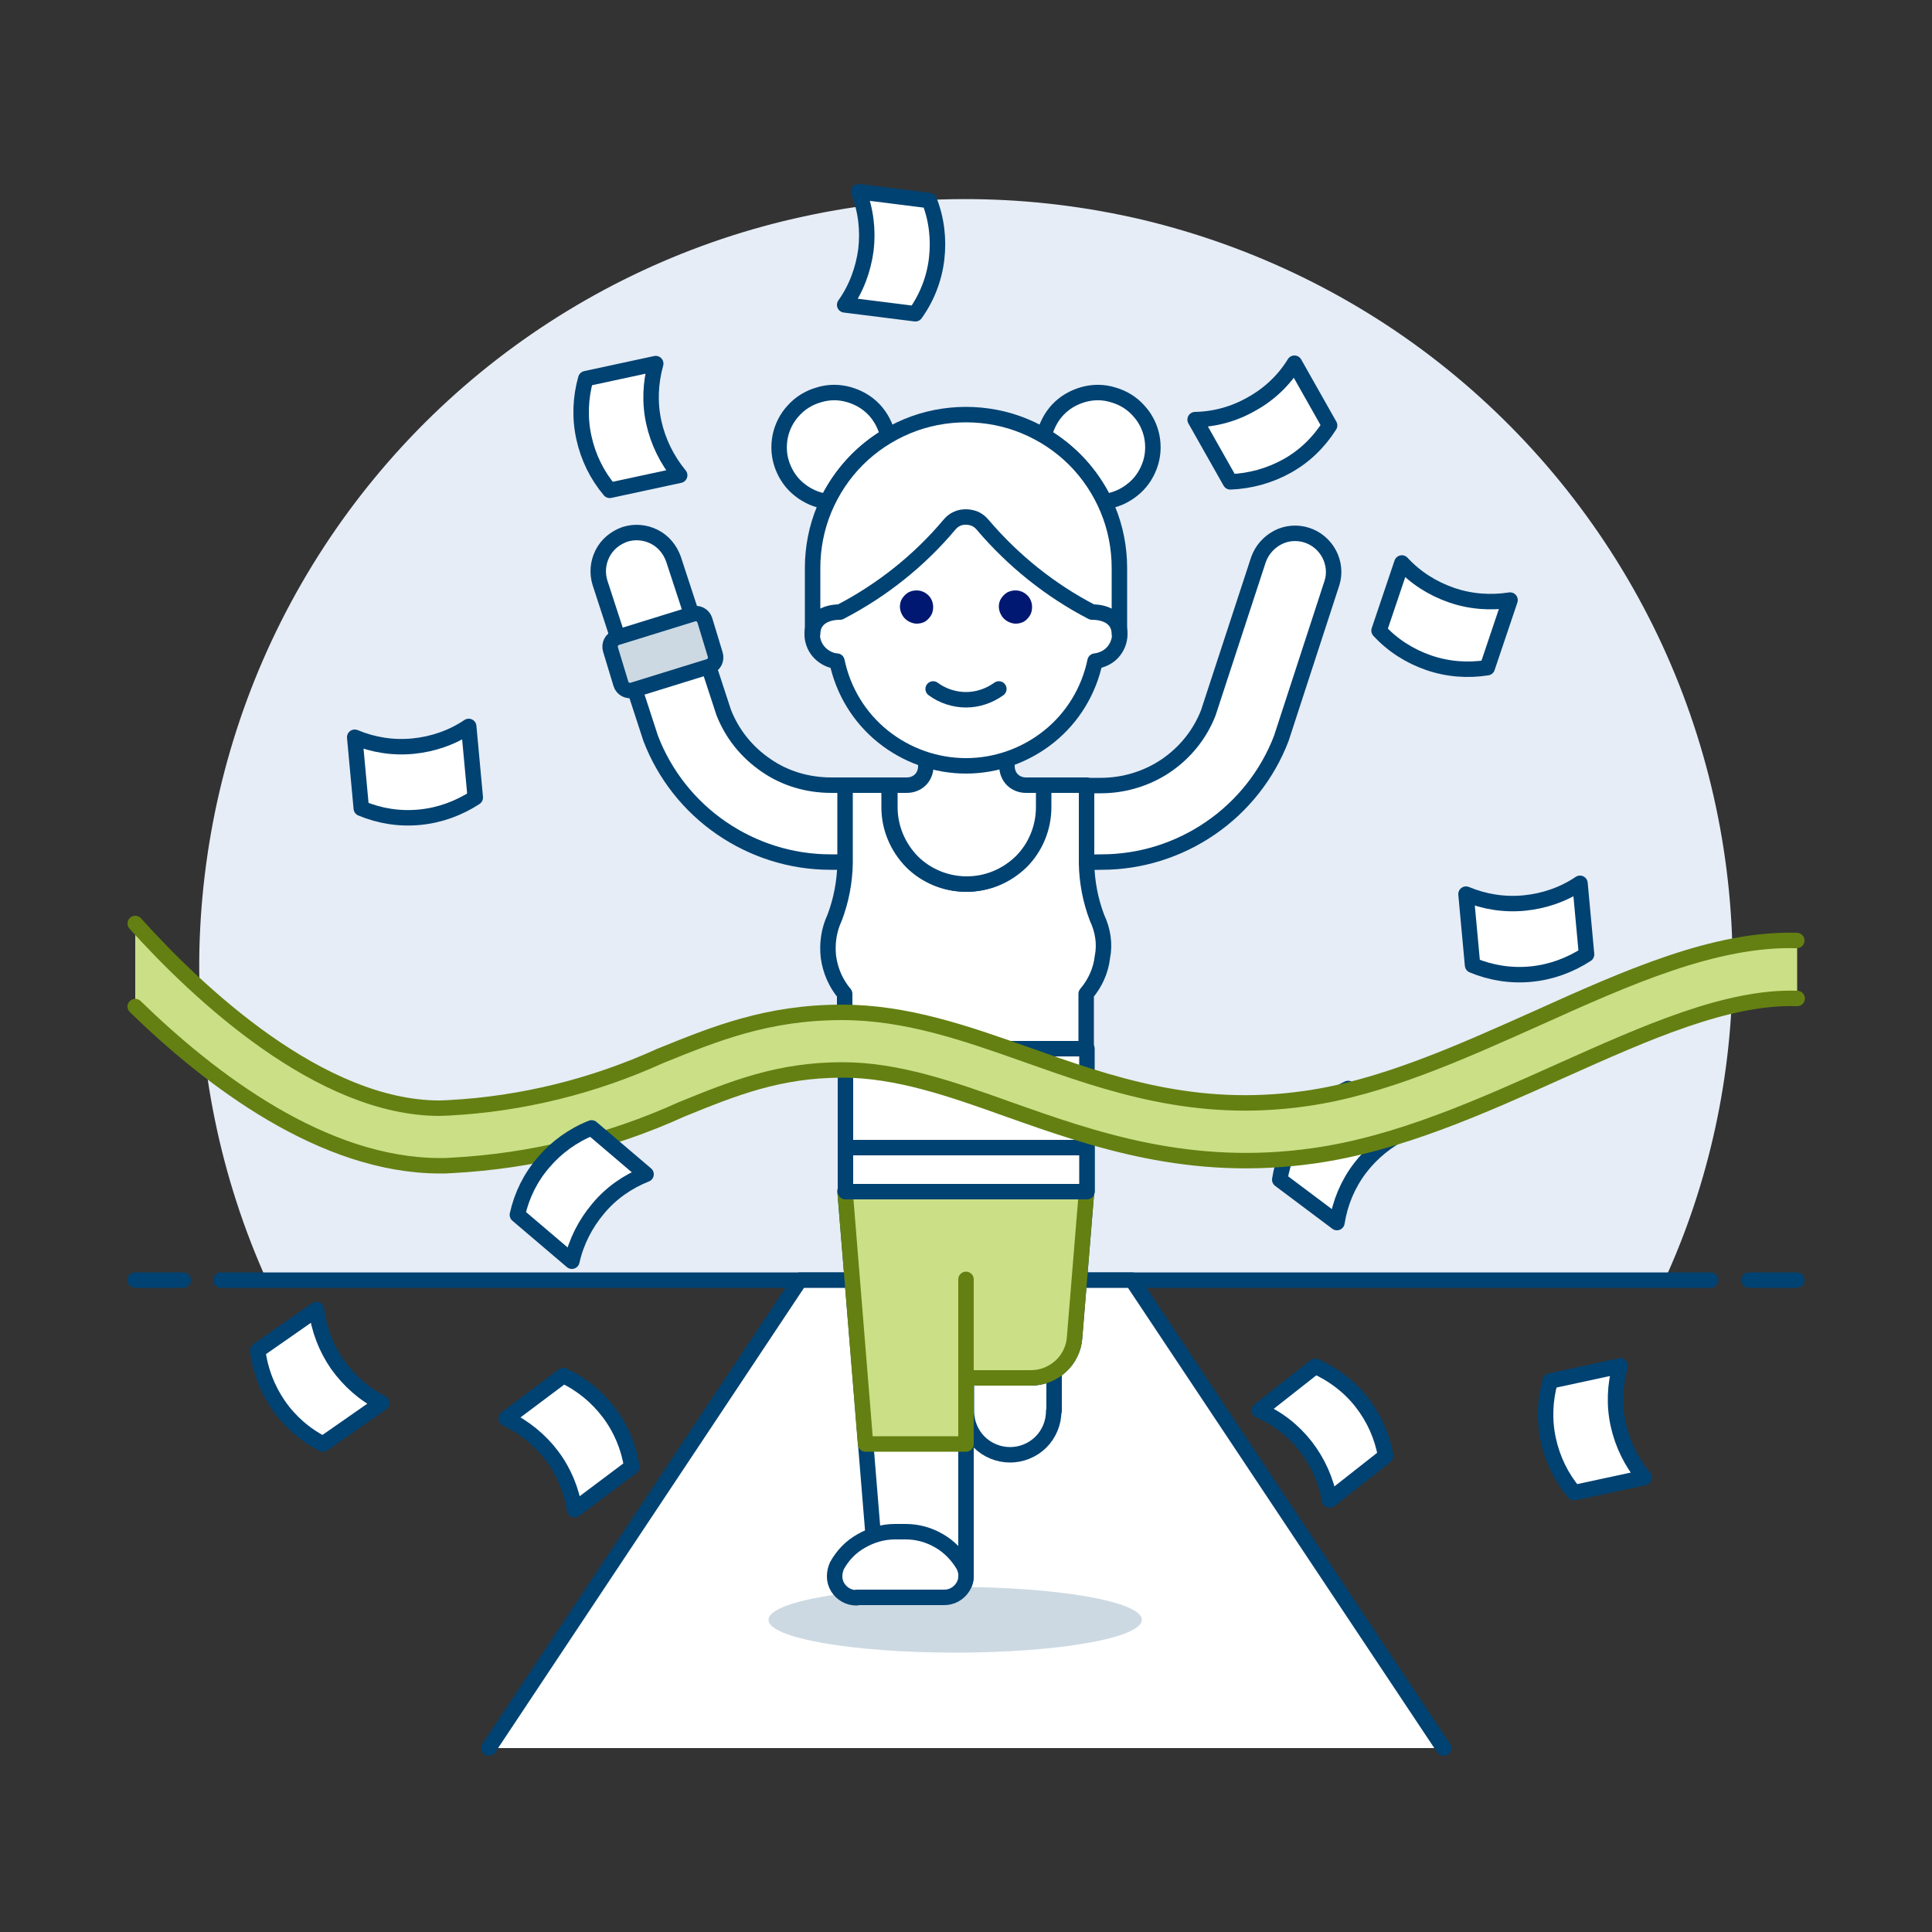 <?xml version="1.0" encoding="UTF-8"?>
<svg xmlns="http://www.w3.org/2000/svg" xmlns:xlink="http://www.w3.org/1999/xlink" version="1.1" id="Sports-Running-Winner-2--Streamline-Ux.svg" x="0px" y="0px" viewBox="0 0 500 500" style="enable-background:new 0 0 500 500;" xml:space="preserve">
<rect x="0" y="0" width="500" height="500" fill="#333333" stroke="none"/>
<style type="text/css">
	.st0{fill:#E6EDF6;}
	.st1{fill:none;stroke:#004272;stroke-width:4;stroke-linecap:round;stroke-linejoin:round;}
	.st2{fill:#FFFFFF;stroke:#004272;stroke-width:4;stroke-linecap:round;stroke-linejoin:round;}
	.st3{fill:#FFFFFF;}
	.st4{fill:#CBDF86;stroke:#648012;stroke-width:4;stroke-linecap:round;stroke-linejoin:round;}
	.st5{fill:#CCD9E2;}
	.st6{fill:none;stroke:#648012;stroke-width:4;stroke-linecap:round;stroke-linejoin:round;}
	.st7{fill:#CBDF86;}
	.st8{fill:#001871;}
	.st9{fill:#CCD9E2;stroke:#004272;stroke-width:4;stroke-linecap:round;stroke-linejoin:round;}
</style>
<path class="st0" d="M448.4,250c0-29.6-6.6-58.8-19.4-85.6c-12.8-26.7-31.4-50.2-54.4-68.8c-23-18.6-50-31.8-78.8-38.7  c-28.8-6.8-58.8-7.2-87.7-0.9c-28.9,6.2-56.1,18.9-79.5,37c-23.4,18.1-42.5,41.3-55.8,67.7c-13.3,26.4-20.5,55.5-21.2,85.1  c-0.6,29.6,5.4,59,17.6,85.9h361.4C442.4,306.1,448.4,278.2,448.4,250z"></path>
<path class="st1" d="M57.2,331.3h385.5"></path>
<path class="st1" d="M35,331.3h12.4"></path>
<path class="st1" d="M452.6,331.3H465"></path>
<path class="st2" d="M348.9,281.7c-4.7,2.2-8.7,5.5-11.8,9.6c-3.1,4.1-5.1,8.9-5.9,14l14.8,11.1c0.8-5.1,2.8-9.9,5.9-14  c3.1-4.1,7.2-7.4,11.8-9.6L348.9,281.7L348.9,281.7z"></path>
<path class="st3" d="M214.9,223.1c-10.1,0-19.9-3.1-28.2-8.8c-8.3-5.7-14.7-13.8-18.3-23.2l-13.1-40.2c-0.8-2.5-0.6-5.2,0.6-7.6  c1.2-2.4,3.3-4.1,5.8-5c2.5-0.8,5.2-0.6,7.6,0.6c2.4,1.2,4.1,3.3,5,5.8l13,39.7c2.2,5.6,6,10.3,11,13.7c4.9,3.4,10.8,5.1,16.8,5.1  h12.4c1.3,0,2.6,0.2,3.9,0.7c1.2,0.5,2.4,1.2,3.3,2.1c0.9,0.9,1.7,2,2.2,3.3c0.5,1.2,0.8,2.5,0.8,3.9c0,1.3-0.3,2.6-0.8,3.9  c-0.5,1.2-1.3,2.3-2.2,3.3c-0.9,0.9-2.1,1.7-3.3,2.1c-1.2,0.5-2.5,0.7-3.9,0.7L214.9,223.1z"></path>
<path class="st2" d="M214.9,223.1c-10.1,0-19.9-3.1-28.2-8.8c-8.3-5.7-14.7-13.8-18.3-23.2l-13.1-40.2c-0.8-2.5-0.6-5.2,0.6-7.6  c1.2-2.4,3.3-4.1,5.8-5c2.5-0.8,5.2-0.6,7.6,0.6c2.4,1.2,4.1,3.3,5,5.8l13,39.7c2.2,5.6,6,10.3,11,13.7c4.9,3.4,10.8,5.1,16.8,5.1  h12.4c1.3,0,2.6,0.2,3.9,0.7c1.2,0.5,2.4,1.2,3.3,2.1c0.9,0.9,1.7,2,2.2,3.3c0.5,1.2,0.8,2.5,0.8,3.9c0,1.3-0.3,2.6-0.8,3.9  c-0.5,1.2-1.3,2.3-2.2,3.3c-0.9,0.9-2.1,1.7-3.3,2.1c-1.2,0.5-2.5,0.7-3.9,0.7L214.9,223.1z"></path>
<path class="st3" d="M285.1,223.1c10.1,0,19.9-3.1,28.2-8.8c8.3-5.7,14.7-13.8,18.3-23.2l13.1-40.2c0.8-2.5,0.5-5.2-0.7-7.5  c-1.2-2.3-3.3-4.1-5.8-4.9c-2.5-0.8-5.2-0.6-7.5,0.6c-2.3,1.2-4.1,3.2-5,5.7l-13,39.7c-2.2,5.6-6,10.3-11,13.7  c-4.9,3.3-10.8,5.1-16.8,5.1h-12.3c-2.6,0.1-5.1,1.1-6.9,3c-1.8,1.9-2.8,4.4-2.8,7s1,5.1,2.8,7c1.8,1.9,4.3,2.9,6.9,3L285.1,223.1z"></path>
<path class="st2" d="M285.1,223.1c10.1,0,19.9-3.1,28.2-8.8c8.3-5.7,14.7-13.8,18.3-23.2l13.1-40.2c0.8-2.5,0.5-5.2-0.7-7.5  c-1.2-2.3-3.3-4.1-5.8-4.9c-2.5-0.8-5.2-0.6-7.5,0.6c-2.3,1.2-4.1,3.2-5,5.7l-13,39.7c-2.2,5.6-6,10.3-11,13.7  c-4.9,3.3-10.8,5.1-16.8,5.1h-12.3c-2.6,0.1-5.1,1.1-6.9,3c-1.8,1.9-2.8,4.4-2.8,7s1,5.1,2.8,7c1.8,1.9,4.3,2.9,6.9,3L285.1,223.1z"></path>
<path class="st3" d="M283.9,237.5c-1.7-4.5-2.6-9.2-2.7-14v-20.3h-62.5v20.3c-0.1,4.8-1,9.5-2.7,14c-1.5,3.2-2,6.7-1.6,10.2  c0.5,3.5,1.9,6.8,4.2,9.5v14.2h62.5v-14.2c2.3-2.7,3.8-6,4.2-9.5C286,244.2,285.4,240.7,283.9,237.5z"></path>
<path class="st2" d="M283.9,237.5c-1.7-4.5-2.6-9.2-2.7-14v-20.3h-62.5v20.3c-0.1,4.8-1,9.5-2.7,14c-1.5,3.2-2,6.7-1.6,10.2  c0.5,3.5,1.9,6.8,4.2,9.5v14.2h62.5v-14.2c2.3-2.7,3.8-6,4.2-9.5C286,244.2,285.4,240.7,283.9,237.5L283.9,237.5z"></path>
<path class="st3" d="M373.6,452.4L293,331.3H207l-80.5,121.1"></path>
<path class="st1" d="M373.6,452.4L293,331.3H207l-80.5,121.1"></path>
<path class="st2" d="M272.7,365.2c0,3-1.2,5.9-3.3,8c-2.1,2.1-5,3.3-8,3.3c-3,0-5.9-1.2-8-3.3c-2.1-2.1-3.3-5-3.3-8V351h22.7V365.2z  "></path>
<path class="st3" d="M250,356.6h16.8c2.9,0,5.6-1.1,7.7-3c2.1-1.9,3.4-4.6,3.6-7.4l3.1-37.9h-62.5l8.6,105.2h17c1.5,0,3-0.6,4-1.7  c1.1-1.1,1.7-2.5,1.7-4V356.6z"></path>
<path class="st2" d="M250,356.6h16.8c2.9,0,5.6-1.1,7.7-3c2.1-1.9,3.4-4.6,3.6-7.4l3.1-37.9h-62.5l8.6,105.2h17c1.5,0,3-0.6,4-1.7  c1.1-1.1,1.7-2.5,1.7-4V356.6z"></path>
<path class="st3" d="M250,373.7v-17.1h16.8c2.9,0,5.6-1.1,7.7-3c2.1-1.9,3.4-4.6,3.6-7.4l3.1-37.9h-62.5l5.3,65.4H250z"></path>
<path class="st4" d="M250,373.7v-17.1h16.8c2.9,0,5.6-1.1,7.7-3c2.1-1.9,3.4-4.6,3.6-7.4l3.1-37.9h-62.5l5.3,65.4H250z"></path>
<path class="st5" d="M247.2,427.7c26.7,0,48.3-3.8,48.3-8.5c0-4.7-21.6-8.5-48.3-8.5s-48.3,3.8-48.3,8.5  C198.8,423.9,220.5,427.7,247.2,427.7z"></path>
<path class="st2" d="M221.7,413.5c-1,0-1.9-0.2-2.8-0.7c-0.9-0.5-1.6-1.2-2.1-2c-0.5-0.8-0.8-1.8-0.8-2.8c0-1,0.2-1.9,0.6-2.8  c1.5-2.7,3.6-4.9,6.3-6.4c2.6-1.5,5.6-2.4,8.7-2.4h2.8c3,0,6,0.8,8.7,2.4c2.6,1.5,4.8,3.8,6.3,6.4c0.4,0.9,0.7,1.8,0.6,2.8  c0,1-0.3,1.9-0.8,2.7c-0.5,0.8-1.2,1.5-2.1,2c-0.9,0.5-1.8,0.7-2.8,0.7H221.7z"></path>
<path class="st2" d="M281.3,271.4h-62.5v36.9h62.5V271.4z"></path>
<path class="st2" d="M230.1,203.2v5.7c0,5.3,2.1,10.3,5.8,14.1c3.7,3.7,8.8,5.8,14.1,5.8s10.3-2.1,14.1-5.8  c3.7-3.7,5.8-8.8,5.8-14.1v-5.7H230.1z"></path>
<path class="st2" d="M281.3,297h-62.5v11.4h62.5V297z"></path>
<path class="st6" d="M250,331.1v25.6"></path>
<path class="st7" d="M465,243.4c-21.1-0.6-43.7,9.5-67.2,20.1c-19.7,8.8-40,18-59.9,20.8c-28.5,4.1-50.7-3.7-72.1-11.3  c-16.1-5.7-31.3-11-47.9-11c-19.3,0-32.8,5.5-47.1,11.3c-17.2,7.8-35.7,12.4-54.6,13.4c-0.8,0-1.6,0.1-2.4,0.1  c-30.9,0-62.5-29.7-78.8-47.8v21.5c19.4,18.9,48.6,41.2,78.9,41.2c1,0,2,0,3.1-0.1c20.5-1.1,40.7-6,59.4-14.5  c13.5-5.5,25.2-10.2,41.6-10.2c14.2,0,28.2,4.9,43,10.2c22,7.8,47,16.6,79.1,12c21.9-3.1,43.2-12.7,63.9-22  c22.1-9.9,43.1-19.3,61.1-18.7V243.4z"></path>
<path class="st6" d="M465,243.4c-21.1-0.6-43.7,9.5-67.2,20.1c-19.7,8.8-40,18-59.9,20.8c-28.5,4.1-50.7-3.7-72.1-11.3  c-16.1-5.7-31.3-11-47.9-11c-19.3,0-32.8,5.5-47.1,11.3c-17.2,7.8-35.7,12.4-54.6,13.4c-0.8,0-1.6,0.1-2.4,0.1  c-30.9,0-62.5-29.7-78.8-47.8"></path>
<path class="st6" d="M35,260.5c19.4,18.9,48.6,41.2,78.9,41.2c1,0,2,0,3.1-0.1c20.5-1.1,40.7-6,59.4-14.5  c13.5-5.5,25.2-10.2,41.6-10.2c14.2,0,28.2,4.9,43,10.2c22,7.8,47,16.6,79.1,12c21.9-3.1,43.2-12.7,63.9-22  c22.1-9.9,43.1-19.3,61.1-18.7"></path>
<path class="st2" d="M265.5,203.2c-1.3,0-2.6-0.5-3.5-1.4c-0.9-0.9-1.4-2.2-1.4-3.5v-27.4h-21v27.4c0,1.3-0.5,2.6-1.4,3.5  c-0.9,0.9-2.2,1.4-3.5,1.4h-4.4v5.7c0,5.3,2.1,10.3,5.8,14.1c3.7,3.7,8.8,5.8,14.1,5.8s10.3-2.1,14.1-5.8c3.7-3.7,5.8-8.8,5.8-14.1  v-5.7L265.5,203.2z"></path>
<path class="st2" d="M229.8,112.8c-0.6-2.5-1.8-4.9-3.6-6.8c-1.8-1.9-4.1-3.2-6.6-3.9c-2.5-0.7-5.2-0.7-7.7,0.1  c-2.5,0.7-4.8,2.1-6.5,4c-1.8,1.9-3,4.3-3.5,6.8c-0.5,2.6-0.3,5.2,0.6,7.6c0.9,2.4,2.4,4.6,4.5,6.2c2,1.6,4.5,2.7,7.1,3  C217.5,122.8,223,116.8,229.8,112.8L229.8,112.8z"></path>
<path class="st2" d="M289.8,164.1c0-1.6-0.6-3.2-1.6-4.4c-1-1.2-2.5-2.1-4.1-2.4v-4.6c0-9-3.6-17.7-10-24.1  c-6.4-6.4-15.1-10-24.1-10c-9,0-17.7,3.6-24.1,10s-10,15.1-10,24.1v4.6c-1.7,0.3-3.2,1.2-4.2,2.5c-1,1.3-1.6,3-1.5,4.7  c0.1,1.7,0.8,3.3,2,4.5c1.2,1.2,2.8,2,4.4,2.1c1.6,7.7,5.8,14.6,11.9,19.5c6.1,4.9,13.7,7.6,21.5,7.6c7.8,0,15.4-2.7,21.5-7.6  c6.1-4.9,10.3-11.8,11.9-19.5c1.7-0.2,3.4-1,4.5-2.2C289.1,167.6,289.8,165.9,289.8,164.1L289.8,164.1z"></path>
<path class="st3" d="M231.5,172.7c2.4,0,4.3-1.9,4.3-4.3c0-2.4-1.9-4.3-4.3-4.3c-2.4,0-4.3,1.9-4.3,4.3  C227.3,170.8,229.2,172.7,231.5,172.7z"></path>
<path class="st3" d="M268.5,172.7c2.4,0,4.3-1.9,4.3-4.3c0-2.4-1.9-4.3-4.3-4.3c-2.4,0-4.3,1.9-4.3,4.3  C264.2,170.8,266.1,172.7,268.5,172.7z"></path>
<path class="st3" d="M258.5,178.3c-2.5,1.8-5.5,2.8-8.5,2.8s-6.1-1-8.5-2.8"></path>
<path class="st1" d="M258.5,178.3c-2.5,1.8-5.5,2.8-8.5,2.8s-6.1-1-8.5-2.8"></path>
<path class="st3" d="M237.2,158.8c-0.4,0-0.7-0.1-1-0.3c-0.3-0.2-0.5-0.5-0.7-0.8c-0.1-0.3-0.2-0.7-0.1-1c0.1-0.3,0.2-0.7,0.5-0.9  c0.2-0.3,0.6-0.4,0.9-0.5c0.3-0.1,0.7,0,1,0.1c0.3,0.1,0.6,0.4,0.8,0.7c0.2,0.3,0.3,0.6,0.3,1c0,0.5-0.2,0.9-0.5,1.3  C238.1,158.6,237.7,158.8,237.2,158.8z"></path>
<path class="st8" d="M237.2,152.8c-0.8,0-1.7,0.2-2.4,0.7c-0.7,0.5-1.2,1.1-1.6,1.9c-0.3,0.8-0.4,1.6-0.2,2.5  c0.2,0.8,0.6,1.6,1.2,2.2c0.6,0.6,1.4,1,2.2,1.2c0.8,0.2,1.7,0.1,2.5-0.2s1.4-0.9,1.9-1.6c0.5-0.7,0.7-1.5,0.7-2.4  c0-1.1-0.4-2.2-1.2-3C239.4,153.2,238.3,152.8,237.2,152.8z"></path>
<path class="st3" d="M262.8,158.8c-0.4,0-0.7-0.1-1-0.3c-0.3-0.2-0.5-0.5-0.7-0.8c-0.1-0.3-0.2-0.7-0.1-1c0.1-0.3,0.2-0.7,0.5-0.9  c0.3-0.3,0.6-0.4,0.9-0.5s0.7,0,1,0.1c0.3,0.1,0.6,0.4,0.8,0.7c0.2,0.3,0.3,0.6,0.3,1c0,0.2,0,0.5-0.1,0.7c-0.1,0.2-0.2,0.4-0.4,0.6  c-0.2,0.2-0.4,0.3-0.6,0.4S263,158.8,262.8,158.8z"></path>
<path class="st8" d="M262.8,152.8c-0.8,0-1.7,0.2-2.4,0.7c-0.7,0.5-1.2,1.1-1.6,1.9c-0.3,0.8-0.4,1.6-0.2,2.5  c0.2,0.8,0.6,1.6,1.2,2.2c0.6,0.6,1.4,1,2.2,1.2c0.8,0.2,1.7,0.1,2.5-0.2c0.8-0.3,1.4-0.9,1.9-1.6c0.5-0.7,0.7-1.5,0.7-2.4  c0-1.1-0.4-2.2-1.2-3C265,153.2,263.9,152.8,262.8,152.8z"></path>
<path class="st2" d="M270.2,112.8c0.6-2.5,1.8-4.9,3.6-6.8c1.8-1.9,4.1-3.2,6.6-3.9c2.5-0.7,5.2-0.7,7.7,0.1c2.5,0.7,4.8,2.1,6.5,4  c1.8,1.9,3,4.3,3.5,6.8c0.5,2.6,0.3,5.2-0.6,7.6c-0.9,2.4-2.4,4.6-4.5,6.2c-2,1.6-4.5,2.7-7.1,3C282.5,122.8,277,116.8,270.2,112.8  L270.2,112.8z"></path>
<path class="st3" d="M250,107.3c-5.2,0-10.4,1-15.2,3c-4.8,2-9.2,4.9-12.9,8.6c-3.7,3.7-6.6,8.1-8.6,12.9c-2,4.8-3,10-3,15.2v17.1  c0-3.9,3.2-5.7,7.1-5.7c10.8-5.6,20.5-13.3,28.3-22.6c0.5-0.6,1.2-1.2,1.9-1.5c0.8-0.4,1.6-0.5,2.4-0.5c0.8,0,1.7,0.2,2.4,0.5  c0.8,0.4,1.4,0.9,1.9,1.5c7.9,9.3,17.5,17,28.3,22.6c3.9,0,7.1,1.8,7.1,5.7v-17.1c0-5.2-1-10.4-3-15.2c-2-4.8-4.9-9.2-8.6-12.9  c-3.7-3.7-8.1-6.6-12.9-8.6C260.4,108.3,255.2,107.3,250,107.3z"></path>
<path class="st2" d="M250,107.3c-5.2,0-10.4,1-15.2,3c-4.8,2-9.2,4.9-12.9,8.6c-3.7,3.7-6.6,8.1-8.6,12.9c-2,4.8-3,10-3,15.2v17.1  c0-3.9,3.2-5.7,7.1-5.7c10.8-5.6,20.5-13.3,28.3-22.6c0.5-0.6,1.2-1.2,1.9-1.5c0.8-0.4,1.6-0.5,2.4-0.5c0.8,0,1.7,0.2,2.4,0.5  c0.8,0.4,1.4,0.9,1.9,1.5c7.9,9.3,17.5,17,28.3,22.6c3.9,0,7.1,1.8,7.1,5.7v-17.1c0-5.2-1-10.4-3-15.2c-2-4.8-4.9-9.2-8.6-12.9  c-3.7-3.7-8.1-6.6-12.9-8.6C260.4,108.3,255.2,107.3,250,107.3L250,107.3z"></path>
<path class="st9" d="M179.3,158.9l-19.7,6.1c-1.3,0.4-2,1.8-1.6,3.1l2.7,8.9c0.4,1.3,1.8,2,3.1,1.6l19.7-6.1c1.3-0.4,2-1.8,1.6-3.1  l-2.7-8.9C182,159.2,180.6,158.5,179.3,158.9z"></path>
<path class="st2" d="M344.1,110.1c-2.8,4.4-6.5,8-11,10.5c-4.5,2.5-9.5,3.9-14.7,4.1l-9.1-16.1c5.2-0.1,10.2-1.5,14.7-4.1  c4.5-2.5,8.3-6.1,11-10.5L344.1,110.1z"></path>
<path class="st2" d="M240.5,51.9c1.9,4.8,2.5,10,1.9,15.1c-0.6,5.1-2.5,10-5.5,14.2l-18.3-2.3c3-4.2,4.8-9.1,5.5-14.2  c0.6-5.1,0-10.3-1.9-15.1L240.5,51.9z"></path>
<path class="st2" d="M157.8,126.9c-3.3-3.9-5.6-8.6-6.7-13.7c-1.1-5-0.9-10.3,0.5-15.2l18.1-3.9c-1.4,5-1.6,10.2-0.5,15.2  c1.1,5,3.4,9.7,6.7,13.7L157.8,126.9z"></path>
<path class="st2" d="M407.4,386.3c-3.3-3.9-5.6-8.6-6.7-13.7c-1.1-5-0.9-10.3,0.5-15.2l18.1-3.9c-1.4,5-1.6,10.2-0.5,15.2  s3.4,9.7,6.7,13.7L407.4,386.3z"></path>
<path class="st2" d="M145.8,356c4.7,2.2,8.7,5.5,11.8,9.6c3.1,4.1,5.1,8.9,5.9,14l-14.8,11.1c-0.8-5.1-2.8-9.9-5.9-14  c-3.1-4.1-7.2-7.4-11.8-9.6L145.8,356z"></path>
<path class="st2" d="M340.4,353.6c4.7,2.1,8.9,5.3,12,9.3c3.2,4.1,5.3,8.8,6.2,13.9l-14.5,11.4c-0.9-5.1-3.1-9.9-6.2-13.9  c-3.2-4.1-7.3-7.3-12-9.3L340.4,353.6z"></path>
<path class="st2" d="M66.7,349.5c0.6,5.1,2.5,10,5.4,14.2c2.9,4.2,6.9,7.7,11.5,10l15.2-10.6c-4.6-2.3-8.5-5.8-11.5-10  c-2.9-4.2-4.8-9.1-5.4-14.2L66.7,349.5z"></path>
<path class="st2" d="M123,206.4c-4.3,2.8-9.2,4.6-14.4,5.1s-10.3-0.3-15.1-2.3l-1.7-18.4c4.8,2,9.9,2.8,15.1,2.3  c5.1-0.5,10.1-2.2,14.4-5.1L123,206.4z"></path>
<path class="st2" d="M410.6,247c-4.3,2.8-9.2,4.6-14.4,5.1c-5.1,0.5-10.3-0.3-15.1-2.3l-1.7-18.4c4.8,2,9.9,2.8,15.1,2.3  c5.1-0.5,10.1-2.2,14.4-5.1L410.6,247z"></path>
<path class="st2" d="M384.9,172.8c-5.1,0.8-10.3,0.4-15.2-1.3c-4.9-1.7-9.3-4.5-12.8-8.3l5.9-17.5c3.5,3.8,7.9,6.6,12.8,8.3  c4.9,1.7,10.1,2.1,15.2,1.3L384.9,172.8z"></path>
<path class="st2" d="M133.9,314.4c1.1-5,3.4-9.7,6.8-13.6c3.3-3.9,7.6-7,12.4-8.9l14.1,12c-4.8,1.9-9.1,4.9-12.4,8.9  c-3.3,3.9-5.7,8.6-6.8,13.6L133.9,314.4z"></path>
</svg>
